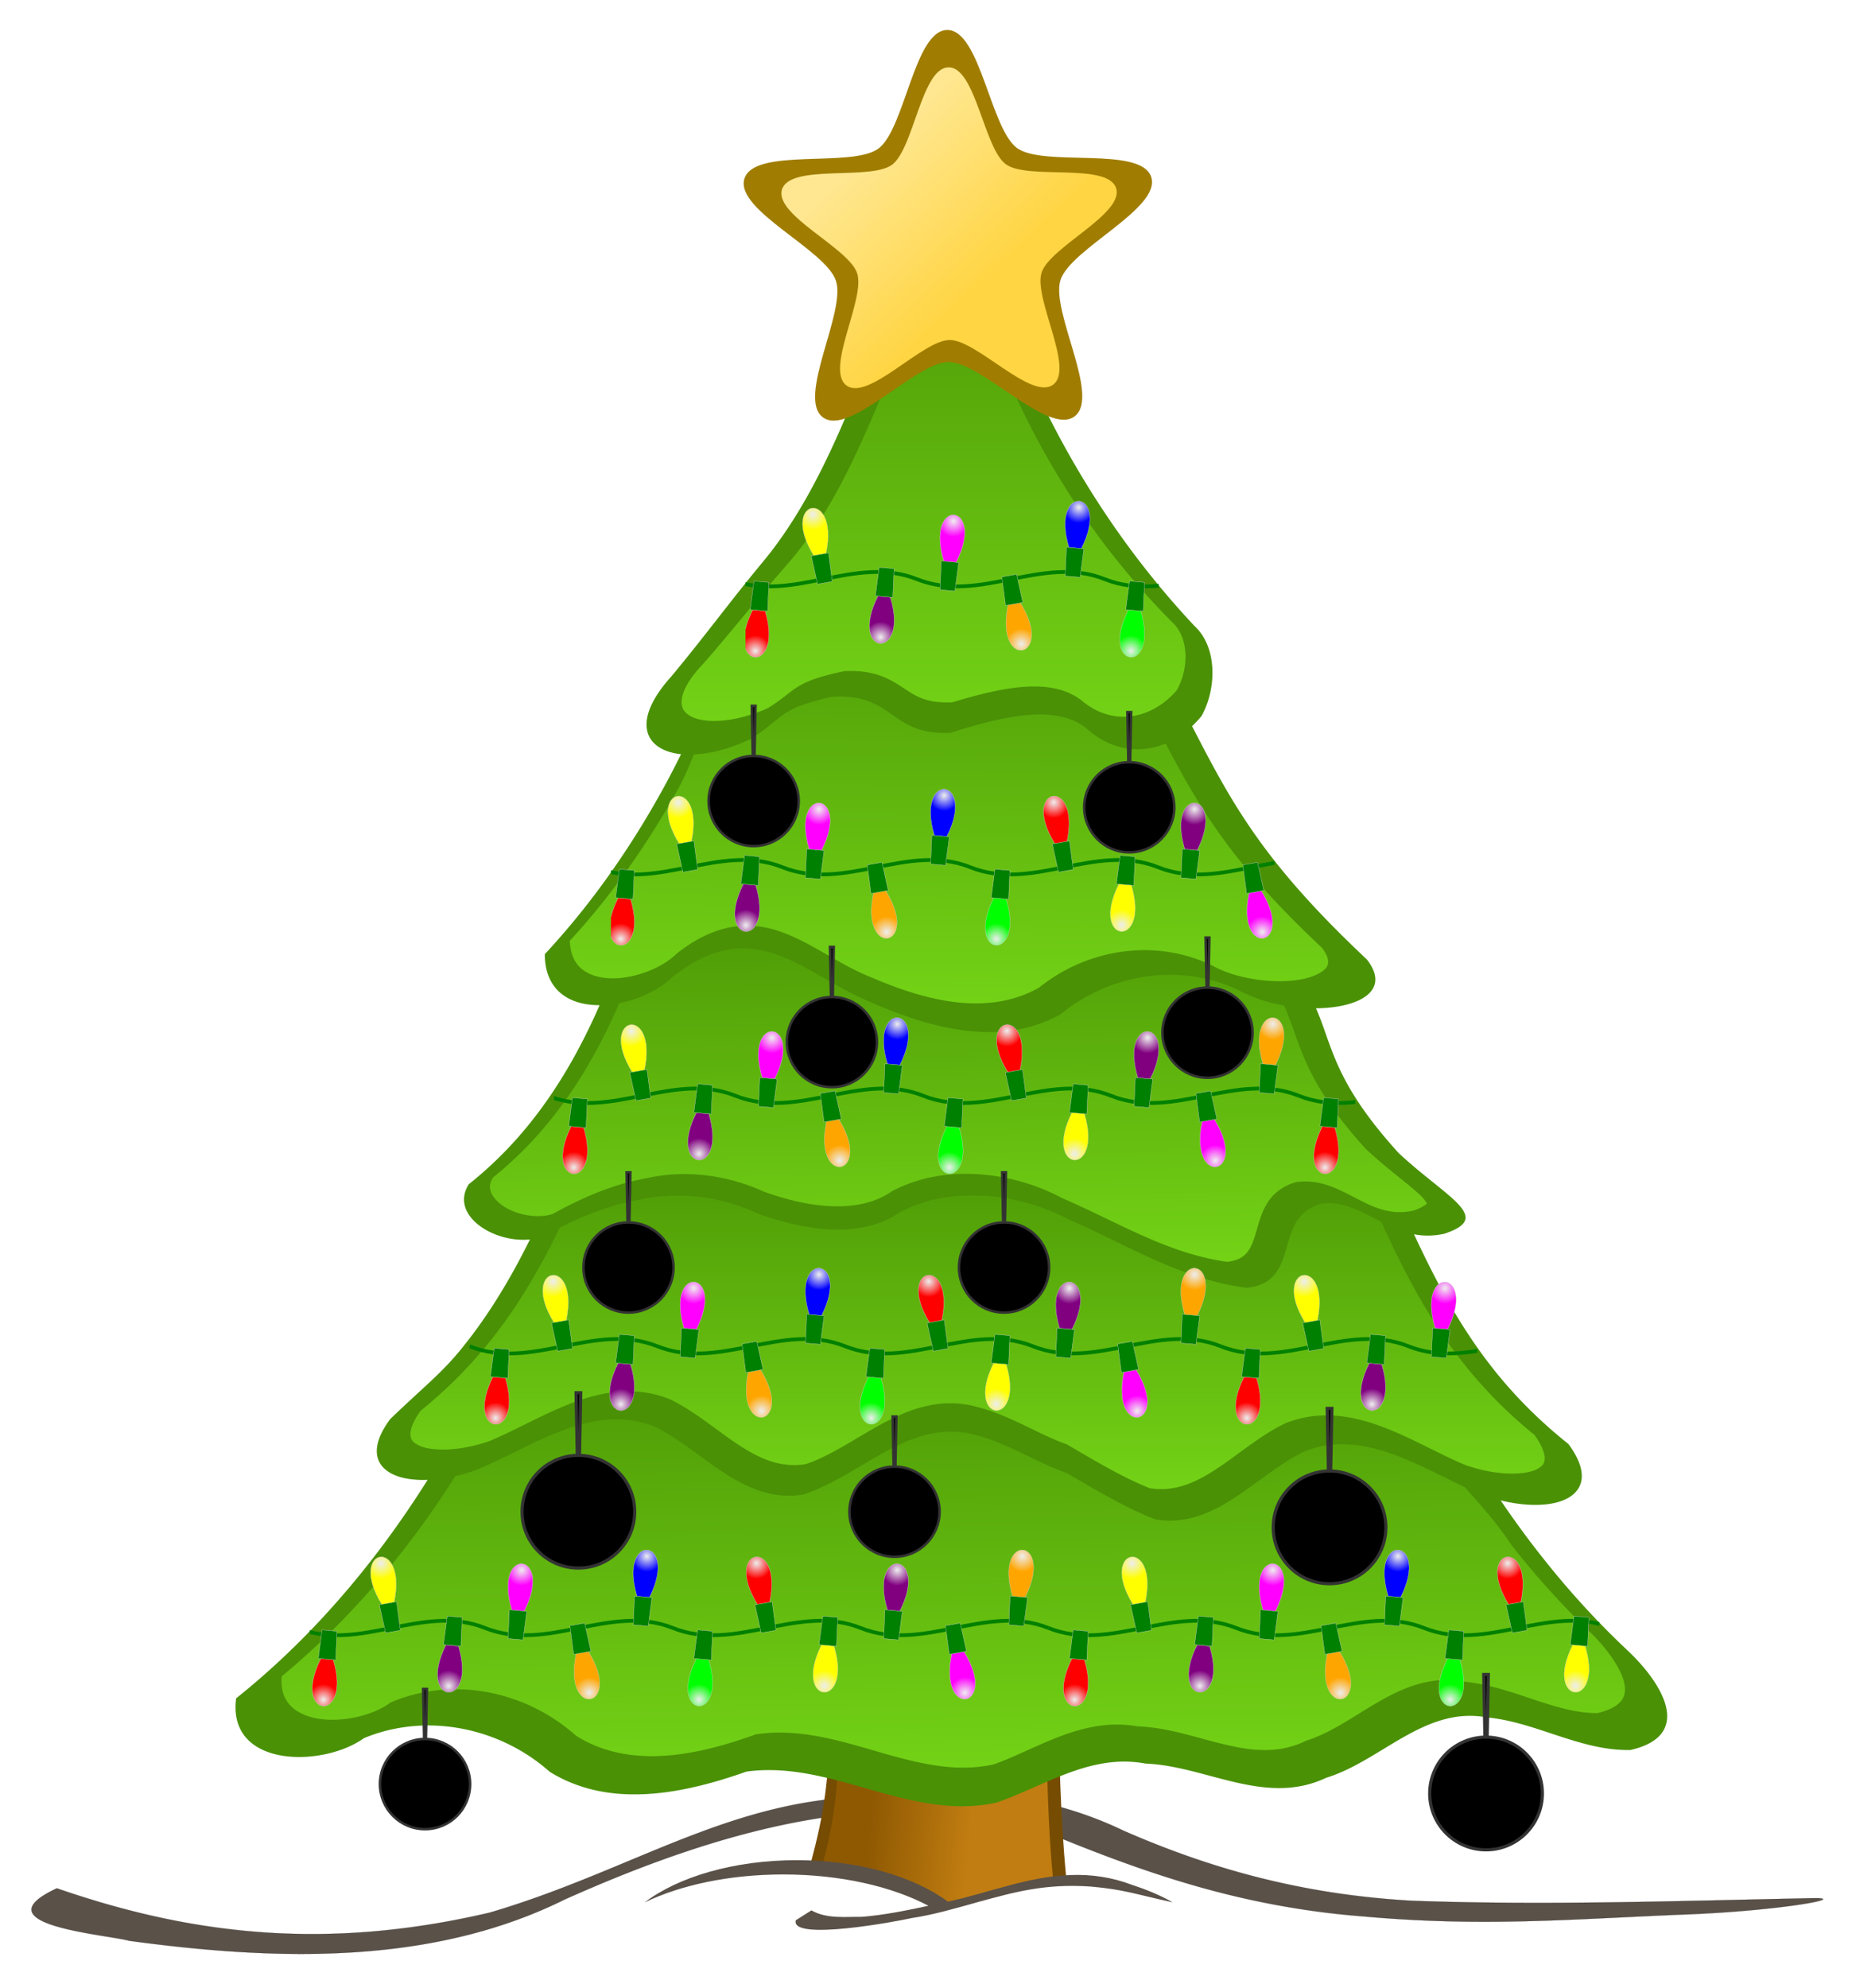 <svg xmlns="http://www.w3.org/2000/svg" xmlns:xlink="http://www.w3.org/1999/xlink" viewBox="0 0 593 635"><defs><linearGradient id="linearGradient10022"><stop id="stop10024" stop-color="#4e9a06" offset="0"/><stop id="stop10026" stop-color="#73d216" offset="1"/></linearGradient><linearGradient id="linearGradient6688" y2="-103.64" gradientUnits="userSpaceOnUse" x2="84.474" gradientTransform="rotate(30 -76.962 397.822) scale(.605)" y1="-70.642" x1="170.6"><stop id="stop6301" stop-color="#ffd543" offset="0"/><stop id="stop6303" stop-color="#ffe791" offset="1"/></linearGradient><linearGradient id="linearGradient6694" y2="236.63" xlink:href="#linearGradient10022" gradientUnits="userSpaceOnUse" x2="281.59" gradientTransform="matrix(.989 0 0 .935 .123 26.063)" y1="77.39" x1="281.59"/><linearGradient id="linearGradient6711" y2="337.65" xlink:href="#linearGradient10022" gradientUnits="userSpaceOnUse" x2="283.4" y1="205.98" x1="285.07"/><linearGradient id="linearGradient6727" y2="420.19" xlink:href="#linearGradient10022" gradientUnits="userSpaceOnUse" x2="286.44" y1="309.82" x1="284.39"/><linearGradient id="linearGradient6742" y2="493.7" xlink:href="#linearGradient10022" gradientUnits="userSpaceOnUse" x2="292.53" gradientTransform="matrix(1 0 0 .991 0 3.456)" y1="389.45" x1="292.54"/><linearGradient id="linearGradient6765" y2="581.74" xlink:href="#linearGradient10022" gradientUnits="userSpaceOnUse" x2="284.77" y1="453.04" x1="283.03"/><linearGradient id="linearGradient6783" y2="603.63" gradientUnits="userSpaceOnUse" x2="290.29" y1="600.69" x1="258.1"><stop id="stop10066" stop-color="#8f5902" offset="0"/><stop id="stop10068" stop-color="#c17d11" offset="1"/></linearGradient></defs><g id="tree" transform="translate(19.797 -17.143)"><path stroke-linejoin="round" d="M-1.634 620.28c11.293 3.917 22.509 7.12 33.804 9.52 11.462 2.435 23.004 4.041 34.789 4.724 11.424.662 23.075.457 35.101-.703 11.183-1.078 22.689-2.982 34.637-5.78 13.256-3.897 25.307-8.62 36.847-13.372 12.45-5.127 24.307-10.286 36.441-14.476 12.146-4.195 24.571-7.418 38.148-8.664 10.178-1.53 20.528-2.404 30.85-2.39 10.355.015 20.681.925 30.776 2.968 10.07 2.038 19.909 5.202 29.319 9.73 9.767 4.282 19.642 8.035 29.782 11.197a253.379 253.379 0 0030.9 7.564c10.124 1.812 20.615 3.05 31.602 3.664 10.846.387 21.575.584 32.244.646 10.791.064 21.522-.009 32.251-.158 10.73-.15 21.458-.375 32.245-.617 10.672-.24 21.402-.495 32.245-.708 7.053.076-2.5 2.162-19.363 3.748a414.14 414.14 0 01-24.449 1.55c-11.863.501-22.837 1.103-33.591 1.557-11.193.472-22.147.784-33.616.658a424.196 424.196 0 01-33.575-1.682 264.475 264.475 0 01-35.247-5.138c-11.9-2.56-23.208-5.836-34.303-9.617-11.181-3.811-22.144-8.136-33.277-12.76-12.754-3.939-25.727-5.835-38.749-6.134-13.051-.3-26.152 1.005-39.131 3.467-12.828 2.433-25.537 5.997-37.963 10.257-12.527 4.295-24.766 9.3-36.548 14.57-10.726 5.308-21.889 9.174-33.322 11.89-11.471 2.726-23.213 4.293-35.059 4.997-11.766.7-23.633.548-35.436-.168-11.877-.72-23.689-2.01-35.267-3.577-3.487-.961-14.1-2.121-21.982-4.254-9.123-2.467-14.586-6.238-1.101-12.51" stroke="#000" stroke-linecap="square" stroke-width=".033" fill="#5a5148"/><path d="M296.53 545.59c-17.378-.11-40.543 8.003-51.25 17.719.188 21.763-2.056 34-5.938 48.562 17.982.734 33.744 5.753 43.72 13.156 12.605-2.726 24.79-7.702 37.78-8.438-1.906-19.639-2.13-38.238-2.625-57.125-.632-9.872-9.797-13.8-21.688-13.875z" fill="#764c02"/><path d="M294.65 553.6c-15.774-.1-36.803 7.264-46.522 16.084.17 19.755-1.867 30.863-5.39 44.082 16.323.666 30.631 5.222 39.685 11.942 11.443-2.474 22.504-6.991 34.296-7.66-1.73-17.826-1.934-34.71-2.383-51.854-.574-8.961-8.893-12.527-19.687-12.595z" fill="url(#linearGradient6783)"/><path d="M281.99 97.229a16.178 16.178 0 00-2.25.125c-7.682 1.3-13.525 14.134-20.469 31.25-4.354 10.732-9.15 23.152-15.094 35.438-5.55 11.473-12.122 22.831-20.281 32.625-5.36 6.444-9.965 12.364-14.594 18.281-4.629 5.917-9.265 11.838-14.625 18.281-10.897 12.064-9.526 20.469-1.937 23.594 1.472.607 3.164 1.023 5.062 1.219-1.756 3.52-3.551 7.021-5.437 10.469-5.274 9.638-11.082 18.985-17.406 27.906-6.352 8.96-13.234 17.48-20.688 25.5.023 11.468 7.649 16.036 16.625 16.28.29.009.581.002.875 0-.487 1.108-.965 2.211-1.47 3.313-4.66 10.18-10.157 20.095-16.937 29.375-6.467 8.852-14.106 17.146-23.375 24.5-6.203 9.781 7.726 18.83 19.53 17.656-1.48 2.956-2.977 5.894-4.562 8.781-5.01 9.132-10.638 17.941-17.53 26.375-6.297 7.704-11.6 11.7-22.532 22.188-7.578 10.166-4.419 16.616 3.844 18.72 2.332.593 5.077.831 8.094.718-4.744 7.536-9.786 14.887-15.156 22-6.683 8.853-13.862 17.344-21.531 25.344-7.67 8-15.827 15.508-24.5 22.438-1.489 11.444 5.827 16.976 15.094 18.375 8.806 1.33 19.376-1.076 25.75-5.656 9.952-4.134 20.775-5.004 31.125-3.062 10.346 1.94 20.218 6.69 28.188 13.78 9.64 6 20.384 7.756 31.219 7.126 10.804-.63 21.699-3.632 31.656-7.157 9.136-1.266 18.005.098 26.812 2.25 8.743 2.137 17.417 5.058 26.188 6.938 8.794 1.885 17.7 2.725 26.875.719 7.758-2.666 15.305-6.63 23.125-9.5 7.767-2.85 15.803-4.62 24.53-2.97 9.71.377 19.255 3.812 28.813 6 9.597 2.198 19.21 3.14 28.906-1.468 8.752-2.687 16.57-8.374 24.688-12.969 8.194-4.638 16.693-8.164 26.656-6.313 7.836.724 15.316 3.416 22.812 5.875 7.554 2.479 15.126 4.722 23.062 4.532 10.785-2.464 13.083-8.278 11.062-14.875-1.76-5.747-6.791-12.09-12.406-17.312-9.313-8.777-17.955-18.252-25.938-28.25a305.54 305.54 0 01-14.188-19.281c6.857 1.675 13.106 1.869 17.75.687 8.263-2.103 11.453-8.552 3.875-18.719-8.896-7.095-16.267-14.484-22.562-22.188-6.893-8.434-12.521-17.243-17.531-26.375-3.284-5.985-6.286-12.133-9.219-18.406 2.96.567 6.166.608 9.719-.187 15.73-5.23 1.072-11.184-14.594-25.72-13.413-14.744-18.29-24.645-21.531-33.155-1.751-4.596-3.013-8.807-4.906-13.125a49.527 49.527 0 002.718-.094c12.215-.775 20.887-6.108 13.531-15.5-9.263-8.712-16.697-16.402-22.938-23.594-8.061-9.29-14.13-17.749-19.5-26.5-4.692-7.648-8.873-15.589-13.406-24.438a33.324 33.324 0 003.032-3.25c4.787-8.58 5.167-21.954-2.313-28.781a277.576 277.576 0 01-24.469-30.062c-7.463-10.593-14.177-21.659-20.156-33.094-5.992-11.46-11.217-23.305-15.75-35.406-4.341-9.017-8.54-20.976-19.438-21.25z" fill="#4a9106"/><path d="M234.77 611.3c-20.091 0-37.849 5.323-48.625 13.5 11.482-5.542 27.093-8.938 44.312-8.938 18.274 0 34.745 3.844 46.375 10-7.275 1.559-13.925 2.927-21.219 3.532-5.391-.054-11.274.717-16.156-2.063l-5 3.156c-1.864 6.812 32.807.288 36.781-.656 7.323-1.087 14.417-3.2 21.531-5.187 11.355-3.08 21.274-5.96 36.094-4.907 10.691.98 13.748 2.352 26.031 5.032-4.16-2.378-8.642-4.158-13.188-5.657-6.217-2.354-12.865-3.344-19.5-3.062-13.507.445-26.107 5.679-39.156 8.5-10.814-8.026-28.405-13.25-48.281-13.25z" fill="#5a5148"/><path d="M176.28 470.5c-5.554.126-11.029 1.54-16.406 3.563-9.45 3.555-18.607 8.973-27.5 12.594-2.266.8-4.52 1.472-6.688 1.968a307.148 307.148 0 01-12.625 18.406A275.621 275.621 0 0193 531.093c-7.136 7.624-14.715 14.818-22.78 21.47-.33 4.18.67 6.984 2.5 9.062 1.98 2.249 5.106 3.758 8.906 4.437 7.599 1.358 17.575-.912 22.938-4.843a2.88 2.88 0 01.562-.344c9.948-4.216 20.741-5.123 31.031-3.188 10.28 1.934 20.06 6.705 28.031 13.812.012.008.02.024.031.031 8.672 5.493 18.483 7.075 28.47 6.407 9.706-.65 19.575-3.426 28.78-6.75.183-.06.372-.103.563-.125 13.789-1.95 26.659 2.133 39.094 5.718 12.392 3.573 24.31 6.626 36.53 3.938 7.2-2.55 14.53-6.538 22.376-9.375 7.37-2.665 15.197-4.314 23.812-2.75v-.031c9.867.39 19.153 3.811 28.03 5.875 8.88 2.063 17.107 2.85 25.5-1.219.122-.06.247-.113.376-.156 7.72-2.418 15.074-7.826 23.03-12.406 7.891-4.542 16.677-8.262 26.939-6.406.087.015.163.014.25.03 7.537.75 14.53 3.12 21.28 5.376 7.304 2.44 14.32 4.745 21.407 4.656 4.2-1.022 6.52-2.523 7.625-4.031 1.129-1.542 1.365-3.266.844-5.656-1.043-4.782-5.78-11.342-11.281-16.562l-.032-.032c-8.77-8.432-16.912-17.496-24.438-27.062-5.21-7.783-10.48-13.546-15.188-18.844-7.122-3.334-14.406-7.283-21.875-10.094-9.558-3.597-19.385-5.289-29.5-1.218-7.696 3.768-14.756 9.929-22.25 14.78-7.571 4.903-15.587 8.47-25.156 6.876-10.004-3.885-19.115-9.484-28.344-14.812-9.825-3.449-19.192-9.694-29.188-12.156-10.52-2.91-19.736.46-28.625 5.25-8.795 4.739-17.272 10.868-26.438 13.75-9.569 1.593-17.616-1.973-25.188-6.875-7.494-4.853-14.522-11.013-22.219-14.781-4.425-1.781-8.805-2.443-13.125-2.344z" fill="url(#linearGradient6765)"/><path d="M291.44 398.97c-8.324-.069-16.564 1.582-23.75 5.406-6.472 4.485-14.383 5.84-22.406 5.438-7.885-.396-15.88-2.483-22.812-5-11.352-5.298-24.993-7.376-37.812-4.5-9.242 1.623-17.742 4.98-25.625 8.969-2.027 4.142-4.103 8.248-6.344 12.28-4.785 8.61-10.186 16.969-16.75 25-6 7.342-12.984 14.414-21.344 21.189-2.645 3.648-3.379 6.332-3.25 7.78.132 1.483.728 2.325 2.656 3.282 3.83 1.9 12.825 2.039 22.562-1.375.02-.008.043-.023.063-.031 8.19-3.362 17.093-8.656 26.656-12.25 9.587-3.603 20.198-5.435 31-1.063.085.039.168.08.25.125 8.092 3.986 14.983 10.105 21.906 14.594 6.847 4.44 13.348 7.218 21.125 6 7.912-2.578 15.88-8.259 24.594-12.969 8.792-4.752 18.822-8.45 30.125-5.344.032.01.061.023.094.032 10.493 2.623 19.544 8.717 28.312 11.812.228.083.447.187.656.312 8.775 5.097 17.239 10.26 26.25 13.844 7.748 1.192 14.21-1.573 21.03-6 6.916-4.488 13.814-10.608 21.907-14.594.082-.045.165-.086.25-.125 10.802-4.372 21.413-2.54 31 1.063 9.563 3.594 18.467 8.888 26.656 12.25.02.008.042.023.062.03 9.74 3.415 18.733 3.27 22.562 1.376 1.928-.954 2.525-1.773 2.657-3.25.128-1.445-.605-4.133-3.25-7.781-8.37-6.784-15.34-13.862-21.344-21.22-6.567-8.045-11.964-16.405-16.75-25.03-3.943-7.106-7.463-14.413-10.875-21.844-6.162-3.128-11.937-6.627-19.062-5.782-16.033 4.293-5.952 24.794-23.812 26.906-10.478-1.353-19.96-4.74-29.094-8.78-9.335-4.13-18.31-8.949-27.625-12.939-7.884-4.251-17.35-7.058-26.906-7.687a61.889 61.889 0 00-3.563-.125z" fill="url(#linearGradient6742)"/><path d="M218.19 320.06c-6.96-.16-14.479 2.289-23.188 9.219-4.06 3.941-10.431 7.008-16.938 8.281a220.733 220.733 0 01-2.281 5.063c-4.439 9.526-9.662 18.819-16.094 27.562-6.11 8.306-13.315 16.112-22 23.094-1.09 1.829-1.157 3.216-.594 4.687.588 1.535 2.042 3.2 4.156 4.563 4.195 2.702 10.757 3.928 15.531 2.375 8.967-4.96 18.927-9.461 30.062-11.438l.125-.032c12.808-2.84 26.252-.767 37.531 4.438v-.031c6.298 2.286 13.481 4.125 20.438 4.53 7.357.43 14.46-.743 20.062-4.624.091-.058.185-.11.282-.156 8.326-4.432 17.862-5.986 27.28-5.407 9.55.587 18.98 3.366 26.907 7.594.08.043.169.082.25.125 8.784 3.779 17.15 8.18 25.688 11.97 8.599 3.815 17.372 7.01 26.969 8.312 3.436-.468 5.13-1.56 6.375-3.125 1.287-1.62 2.103-4.004 2.906-6.782.803-2.777 1.615-5.91 3.437-8.843 1.822-2.935 4.835-5.529 9.281-6.72.134-.03.27-.05.407-.062 7.712-.915 13.784 2.722 19.406 5.594 5.595 2.859 10.688 5.092 17.656 3.563 3.104-1.075 4.185-2.163 4.25-2.188-.012-.02-.013-.038-.063-.156-.142-.334-.568-1.007-1.312-1.813-2.979-3.222-10.378-8.336-18.031-15.438a2.878 2.878 0 01-.157-.156c-5.852-6.433-10.067-11.979-13.219-16.906-4.922-7.696-7.256-13.862-9.218-19.375-1.183-3.321-2.213-6.369-3.625-9.469-4.805-.847-9.548-2.312-13.594-4.437-9.38-4.723-19.778-6.24-29.875-4.906-10.063 1.329-19.817 5.498-27.875 12.094-9.631 5.422-20.113 6.527-30.531 5.25-10.368-1.272-20.668-4.896-30.062-9-11.191-4.557-20.78-12.236-31.125-15.594-2.983-.968-6.055-1.584-9.22-1.657zm217.91 81.562c.02.038.02-.003.031-.031.002-.004-.028.03-.031.031z" fill="url(#linearGradient6727)"/><path d="M247.91 239.62c-.582.007-1.19.028-1.813.063-17.37 3.924-15.054 6.412-25.844 13.406-6.67 3.186-12.997 4.793-18.343 5.03-1.49 3.615-2.973 7.224-4.844 10.626a266.038 266.038 0 01-15.938 25.5c-5.803 8.198-12.087 16.034-18.875 23.406.176 4.218 1.52 6.94 3.594 8.78 2.213 1.965 5.426 3.02 9.125 3.188 7.396.338 16.502-3.105 21.156-7.625.05-.054.101-.106.156-.156 12.75-10.147 23.799-10.509 33.53-7.031 9.733 3.478 18.356 10.273 27.97 14.188h.062c8.538 3.73 17.757 6.967 26.938 8.156 9.435 1.222 18.828.282 27.375-4.531 7.846-6.329 17.274-10.31 27.031-11.562 9.766-1.254 19.862.226 28.97 4.812l.03.032c8.157 4.283 20.096 5.57 28.031 4 3.968-.785 6.797-2.336 7.782-3.782.492-.723.643-1.367.5-2.343-.14-.955-.684-2.288-1.907-3.875-8.495-8-15.39-15.106-21.188-21.781-7.425-8.55-13.044-16.376-18.03-24.406-3.792-6.106-7.233-12.343-10.75-19.094a23.978 23.978 0 01-5.47 1.562c-6.397 1.01-13.07-.713-18.905-5.594-5.303-4.88-12.861-5.927-21.812-4.843-6.795.822-14.394 2.865-22.406 5.437-9.932.532-14.381-2.696-18.938-5.875-4.187-2.92-8.455-5.798-17.188-5.687z" fill="url(#linearGradient6711)"/><path d="M281.18 112.61c-2.798.448-5.897 3.494-9.094 8.969s-6.449 13.076-10.094 21.656c-3.766 8.865-7.966 18.772-13.13 28.53-4.833 9.13-10.509 18.132-17.464 26.032-4.885 5.558-9.114 10.67-13.358 15.798-4.22 5.099-8.454 10.213-13.36 15.796l-.062.062c-4.328 4.534-6.226 8.333-6.563 10.938-.337 2.606.488 4.106 2.563 5.375 4.137 2.533 13.99 2.472 24.906-2.437 4.651-2.873 6.474-4.83 9.375-6.688 2.935-1.88 6.71-3.343 14.75-5.062a2.09 2.09 0 01.312-.063c9.64-.51 14.623 2.556 18.75 5.282 4.104 2.71 7.39 5.055 15.812 4.656 8.402-2.54 16.36-4.549 23.47-4.97 7.174-.423 13.632.808 18.437 4.938.007.006.024-.006.031 0 .023.02.04.044.063.063 9.64 7.556 21.546 5.448 29.625-3.813 1.908-3.305 3.005-7.62 2.812-11.688-.195-4.124-1.638-7.876-4.53-10.375a2.108 2.108 0 01-.094-.125 245.578 245.578 0 01-22.36-25.96 253.93 253.93 0 01-18.591-28.78 265.757 265.757 0 01-14.642-30.979l-.063-.156c-2.138-4.218-4.168-8.873-6.844-12.188-2.682-3.322-5.67-5.31-10.656-4.812" fill="url(#linearGradient6694)"/><g transform="rotate(-4 280.5 137.954)"><path id="path6269" d="M322.54 153.14c-8.9 5.609-28.42-19.477-38.917-20.171-10.497-.693-33.147 21.607-41.232 14.876s9.742-33.048 7.157-43.245c-2.584-10.198-30.792-24.848-26.889-34.617 3.904-9.77 34.44-.947 43.34-6.556s14.117-36.964 24.614-36.27c10.497.693 11.544 32.462 19.628 39.192 8.085 6.732 39.517 2.004 42.101 12.202 2.585 10.197-27.306 21.01-31.209 30.778-3.903 9.77 10.306 38.203 1.407 43.812z" fill="#a07d00"/><path id="path6269-4" d="M316.42 142.55c-7.309 4.606-23.339-15.995-31.96-16.565-8.62-.57-27.222 17.744-33.861 12.216-6.64-5.528 8-27.14 5.878-35.514-2.122-8.375-25.288-20.406-22.082-28.429 3.206-8.023 28.284-.778 35.593-5.384s11.593-30.356 20.214-29.786c8.62.57 9.48 26.659 16.12 32.187 6.64 5.527 32.453 1.645 34.575 10.02 2.122 8.374-22.425 17.254-25.63 25.277-3.206 8.022 8.464 31.373 1.155 35.979z" fill="url(#linearGradient6688)"/></g><g id="lights" transform="translate(-9.797 27.143)"><defs><radialGradient id="gMagenta" cy="35%" r="25%"><stop stop-color="#eee" offset="0"/><stop stop-color="#f0f" offset="1"/></radialGradient><radialGradient id="gYellow" cy="35%" r="25%"><stop stop-color="#eee" offset="0"/><stop stop-color="#ff0" offset="1"/></radialGradient><radialGradient id="gBlue" cy="35%" r="25%"><stop stop-color="#eee" offset="0"/><stop stop-color="#00f" offset="1"/></radialGradient><radialGradient id="gGreen" cy="35%" r="25%"><stop stop-color="#eee" offset="0"/><stop stop-color="#0f0" offset="1"/></radialGradient><radialGradient id="gOrange" cy="35%" r="25%"><stop stop-color="#eee" offset="0"/><stop stop-color="orange" offset="1"/></radialGradient><radialGradient id="gRed" cy="35%" r="25%"><stop stop-color="#eee" offset="0"/><stop stop-color="red" offset="1"/></radialGradient><radialGradient id="gPurple" cy="35%" r="25%"><stop stop-color="#eee" offset="0"/><stop stop-color="purple" offset="1"/></radialGradient><radialGradient id="goRed" cy="30%" cx="35%" r="25%"><stop stop-color="#fcc" offset=".2"/><stop stop-color="#d00" offset="1"/></radialGradient><radialGradient id="goBlue" cy="30%" cx="35%" r="25%"><stop stop-color="#ccf" offset=".2"/><stop stop-color="#00d" offset="1"/></radialGradient><radialGradient id="goYellow" cy="30%" cx="35%" r="25%"><stop stop-color="#ffc" offset=".2"/><stop stop-color="#f0f000" offset="1"/></radialGradient><radialGradient id="goPurple" cy="30%" cx="35%" r="25%"><stop stop-color="#fcf" offset=".2"/><stop stop-color="#a000a0" offset="1"/></radialGradient><clipPath id="s4"><path d="M0 0h805v150H0z"/></clipPath><clipPath id="s3"><path d="M5 0h640v150H5z"/></clipPath><clipPath id="s5"><path d="M10 0h1030v150H10z"/></clipPath><clipPath id="s1"><path d="M13 0h330v150H13z"/></clipPath><clipPath id="s2"><path d="M13 0h530v150H13z"/></clipPath><symbol id="light" viewBox="0 0 50 64"><path d="M20 40C0-10 50-10 30 40"/><path d="M18 40h14l-1 23H19z" fill="green"/></symbol><symbol id="ornament" viewBox="0 0 40 60"><path d="M20 40l-.75-38h1.5z"/><circle cy="40" cx="20" r="18"/></symbol><style>.blue,.green,.red{fill:url(#gRed);stroke:#ccc;stroke-width:.25px}.blue,.green{fill:url(#gBlue)}.green{fill:url(#gGreen)}.magenta,.orange,.purple,.yellow{fill:url(#gOrange);stroke:#ccc;stroke-width:.25px}.magenta,.purple,.yellow{fill:url(#gMagenta)}.purple,.yellow{fill:url(#gPurple)}.yellow{fill:url(#gYellow)}.cord{fill:none;stroke:green;stroke-width:3px}.show{display:default}.goRed{fill:url(#goRed)}.goBlue{fill:url(#goBlue)}.goYellow{fill:url(#goYellow)}.goPurple{fill:url(#goPurple)}</style></defs><g clip-path="url(#s1)" transform="matrix(.4 0 0 .4 223 145)"><g class="cord"><path d="M0 75c50 20 100-20 150 0M150 75c50 20 100-20 150 0M300 75c50 20 100-20 150 0M450 75c50 20 100-20 150 0"/></g><g transform="rotate(-175 25.655 70)" class="red"><animate values="red;green;blue;orange;magenta;purple;yellow;" begin="0s" attributeName="class" dur="4s" repeatCount="indefinite"/><use width="50" xlink:href="#light" height="64"/></g><g transform="rotate(-10 135.725 -223.251)" class="yellow"><animate values="yellow;red;green;blue;orange;magenta;purple;" begin="0s" attributeName="class" dur="4s" repeatCount="indefinite"/><use xlink:href="#light" height="64" width="50"/></g><g transform="rotate(-175 75.415 62.317)" class="purple"><animate values="purple;yellow;red;green;blue;orange;magenta;" begin="0s" attributeName="class" dur="4s" repeatCount="indefinite"/><use xlink:href="#light" height="64" width="50"/></g><g transform="rotate(5 -140.49 1783.282)" class="magenta"><animate values="magenta;purple;yellow;red;green;blue;orange;" begin="0s" attributeName="class" dur="4s" repeatCount="indefinite"/><use width="50" xlink:href="#light" height="64"/></g><g transform="rotate(170 123.906 76.249)" class="orange"><animate values="orange;magenta;purple;yellow;red;green;blue;" begin="0s" attributeName="class" dur="4s" repeatCount="indefinite"/><use xlink:href="#light" height="64" width="50"/></g><g transform="rotate(5 35.481 2922.97)" class="blue"><animate values="blue;orange;magenta;purple;yellow;red;green;" begin="0s" attributeName="class" dur="4s" repeatCount="indefinite"/><use xlink:href="#light" height="64" width="50"/></g><g transform="rotate(-175 175.655 63.45)" class="green"><animate values="green;blue;orange;magenta;purple;yellow;red;" begin="0s" attributeName="class" dur="4s" repeatCount="indefinite"/><use width="50" xlink:href="#light" height="64"/></g></g><g clip-path="url(#s2)" transform="matrix(.4 0 0 .4 180 237)"><g class="cord"><path d="M0 75c50 20 100-20 150 0M150 75c50 20 100-20 150 0M300 75c50 20 100-20 150 0M450 75c50 20 100-20 150 0"/></g><g transform="rotate(-175 25.655 70)" class="red"><animate values="red;green;blue;orange;magenta;purple;yellow;" begin="0s" attributeName="class" dur="4s" repeatCount="indefinite"/><use width="50" xlink:href="#light" height="64"/></g><g transform="rotate(-10 135.725 -223.251)" class="yellow"><animate values="yellow;red;green;blue;orange;magenta;purple;" begin="0s" attributeName="class" dur="4s" repeatCount="indefinite"/><use xlink:href="#light" height="64" width="50"/></g><g transform="rotate(-175 75.415 62.317)" class="purple"><animate values="purple;yellow;red;green;blue;orange;magenta;" begin="0s" attributeName="class" dur="4s" repeatCount="indefinite"/><use xlink:href="#light" height="64" width="50"/></g><g transform="rotate(5 -140.49 1783.282)" class="magenta"><animate values="magenta;purple;yellow;red;green;blue;orange;" begin="0s" attributeName="class" dur="4s" repeatCount="indefinite"/><use width="50" xlink:href="#light" height="64"/></g><g transform="rotate(170 123.906 76.249)" class="orange"><animate values="orange;magenta;purple;yellow;red;green;blue;" begin="0s" attributeName="class" dur="4s" repeatCount="indefinite"/><use xlink:href="#light" height="64" width="50"/></g><g transform="rotate(5 35.481 2922.97)" class="blue"><animate values="blue;orange;magenta;purple;yellow;red;green;" begin="0s" attributeName="class" dur="4s" repeatCount="indefinite"/><use xlink:href="#light" height="64" width="50"/></g><g transform="rotate(-175 175.655 63.45)" class="green"><animate values="green;blue;orange;magenta;purple;yellow;red;" begin="0s" attributeName="class" dur="4s" repeatCount="indefinite"/><use width="50" xlink:href="#light" height="64"/></g><g transform="rotate(-10 285.725 -1937.76)" class="red"><animate values="red;green;blue;orange;magenta;purple;yellow;" begin="0s" attributeName="class" dur="4s" repeatCount="indefinite"/><use xlink:href="#light" height="64" width="50"/></g><g transform="rotate(-175 225.415 55.768)" class="yellow"><animate values="yellow;red;green;blue;orange;magenta;purple;" begin="0s" attributeName="class" dur="4s" repeatCount="indefinite"/><use xlink:href="#light" height="64" width="50"/></g><g transform="rotate(5 9.51 5218.847)" class="purple"><animate values="purple;yellow;red;green;blue;orange;magenta;" begin="0s" attributeName="class" dur="4s" repeatCount="indefinite"/><use width="50" xlink:href="#light" height="64"/></g><g transform="rotate(170 273.906 89.372)" class="magenta"><animate values="magenta;purple;yellow;red;green;blue;orange;" begin="0s" attributeName="class" dur="4s" repeatCount="indefinite"/><use xlink:href="#light" height="64" width="50"/></g></g><g clip-path="url(#s3)" transform="matrix(.4 0 0 .4 165 310)"><g class="cord"><path d="M0 75c50 20 100-20 150 0M150 75c50 20 100-20 150 0M300 75c50 20 100-20 150 0M450 75c50 20 100-20 150 0"/></g><g transform="rotate(-175 25.655 70)" class="red"><animate values="red;green;blue;orange;magenta;purple;yellow;" begin="0s" attributeName="class" dur="4s" repeatCount="indefinite"/><use width="50" xlink:href="#light" height="64"/></g><g transform="rotate(-10 135.725 -223.251)" class="yellow"><animate values="yellow;red;green;blue;orange;magenta;purple;" begin="0s" attributeName="class" dur="4s" repeatCount="indefinite"/><use xlink:href="#light" height="64" width="50"/></g><g transform="rotate(-175 75.415 62.317)" class="purple"><animate values="purple;yellow;red;green;blue;orange;magenta;" begin="0s" attributeName="class" dur="4s" repeatCount="indefinite"/><use xlink:href="#light" height="64" width="50"/></g><g transform="rotate(5 -140.49 1783.282)" class="magenta"><animate values="magenta;purple;yellow;red;green;blue;orange;" begin="0s" attributeName="class" dur="4s" repeatCount="indefinite"/><use width="50" xlink:href="#light" height="64"/></g><g transform="rotate(170 123.906 76.249)" class="orange"><animate values="orange;magenta;purple;yellow;red;green;blue;" begin="0s" attributeName="class" dur="4s" repeatCount="indefinite"/><use xlink:href="#light" height="64" width="50"/></g><g transform="rotate(5 35.481 2922.97)" class="blue"><animate values="blue;orange;magenta;purple;yellow;red;green;" begin="0s" attributeName="class" dur="4s" repeatCount="indefinite"/><use xlink:href="#light" height="64" width="50"/></g><g transform="rotate(-175 175.655 63.45)" class="green"><animate values="green;blue;orange;magenta;purple;yellow;red;" begin="0s" attributeName="class" dur="4s" repeatCount="indefinite"/><use width="50" xlink:href="#light" height="64"/></g><g transform="rotate(-10 285.725 -1937.76)" class="red"><animate values="red;green;blue;orange;magenta;purple;yellow;" begin="0s" attributeName="class" dur="4s" repeatCount="indefinite"/><use xlink:href="#light" height="64" width="50"/></g><g transform="rotate(-175 225.415 55.768)" class="yellow"><animate values="yellow;red;green;blue;orange;magenta;purple;" begin="0s" attributeName="class" dur="4s" repeatCount="indefinite"/><use xlink:href="#light" height="64" width="50"/></g><g transform="rotate(5 9.51 5218.847)" class="purple"><animate values="purple;yellow;red;green;blue;orange;magenta;" begin="0s" attributeName="class" dur="4s" repeatCount="indefinite"/><use width="50" xlink:href="#light" height="64"/></g><g transform="rotate(170 273.906 89.372)" class="magenta"><animate values="magenta;purple;yellow;red;green;blue;orange;" begin="0s" attributeName="class" dur="4s" repeatCount="indefinite"/><use xlink:href="#light" height="64" width="50"/></g><g transform="rotate(5 185.481 6358.536)" class="orange"><animate values="orange;magenta;purple;yellow;red;green;blue;" begin="0s" attributeName="class" dur="4s" repeatCount="indefinite"/><use xlink:href="#light" height="64" width="50"/></g><g class="show"><g class="cord"><path d="M0 75c50 20 100-20 150 0M150 75c50 20 100-20 150 0M300 75c50 20 100-20 150 0M450 75c50 20 100-20 150 0" transform="translate(600)"/></g><g transform="rotate(-175 325.655 56.902)" class="red"><animate values="red;green;blue;orange;magenta;purple;yellow;" begin="0s" attributeName="class" dur="4s" repeatCount="indefinite"/><use width="50" xlink:href="#light" height="64"/></g></g></g><g clip-path="url(#s4)" transform="matrix(.4 0 0 .4 140 390)"><g class="cord"><path d="M0 75c50 20 100-20 150 0M150 75c50 20 100-20 150 0M300 75c50 20 100-20 150 0M450 75c50 20 100-20 150 0"/></g><g transform="rotate(-175 25.655 70)" class="red"><animate values="red;green;blue;orange;magenta;purple;yellow;" begin="0s" attributeName="class" dur="4s" repeatCount="indefinite"/><use width="50" xlink:href="#light" height="64"/></g><g transform="rotate(-10 135.725 -223.251)" class="yellow"><animate values="yellow;red;green;blue;orange;magenta;purple;" begin="0s" attributeName="class" dur="4s" repeatCount="indefinite"/><use xlink:href="#light" height="64" width="50"/></g><g transform="rotate(-175 75.415 62.317)" class="purple"><animate values="purple;yellow;red;green;blue;orange;magenta;" begin="0s" attributeName="class" dur="4s" repeatCount="indefinite"/><use xlink:href="#light" height="64" width="50"/></g><g transform="rotate(5 -140.49 1783.282)" class="magenta"><animate values="magenta;purple;yellow;red;green;blue;orange;" begin="0s" attributeName="class" dur="4s" repeatCount="indefinite"/><use width="50" xlink:href="#light" height="64"/></g><g transform="rotate(170 123.906 76.249)" class="orange"><animate values="orange;magenta;purple;yellow;red;green;blue;" begin="0s" attributeName="class" dur="4s" repeatCount="indefinite"/><use xlink:href="#light" height="64" width="50"/></g><g transform="rotate(5 35.481 2922.97)" class="blue"><animate values="blue;orange;magenta;purple;yellow;red;green;" begin="0s" attributeName="class" dur="4s" repeatCount="indefinite"/><use xlink:href="#light" height="64" width="50"/></g><g transform="rotate(-175 175.655 63.45)" class="green"><animate values="green;blue;orange;magenta;purple;yellow;red;" begin="0s" attributeName="class" dur="4s" repeatCount="indefinite"/><use width="50" xlink:href="#light" height="64"/></g><g transform="rotate(-10 285.725 -1937.76)" class="red"><animate values="red;green;blue;orange;magenta;purple;yellow;" begin="0s" attributeName="class" dur="4s" repeatCount="indefinite"/><use xlink:href="#light" height="64" width="50"/></g><g transform="rotate(-175 225.415 55.768)" class="yellow"><animate values="yellow;red;green;blue;orange;magenta;purple;" begin="0s" attributeName="class" dur="4s" repeatCount="indefinite"/><use xlink:href="#light" height="64" width="50"/></g><g transform="rotate(5 9.51 5218.847)" class="purple"><animate values="purple;yellow;red;green;blue;orange;magenta;" begin="0s" attributeName="class" dur="4s" repeatCount="indefinite"/><use width="50" xlink:href="#light" height="64"/></g><g transform="rotate(170 273.906 89.372)" class="magenta"><animate values="magenta;purple;yellow;red;green;blue;orange;" begin="0s" attributeName="class" dur="4s" repeatCount="indefinite"/><use xlink:href="#light" height="64" width="50"/></g><g transform="rotate(5 185.481 6358.536)" class="orange"><animate values="orange;magenta;purple;yellow;red;green;blue;" begin="0s" attributeName="class" dur="4s" repeatCount="indefinite"/><use xlink:href="#light" height="64" width="50"/></g><g class="show"><g class="cord"><path d="M0 75c50 20 100-20 150 0M150 75c50 20 100-20 150 0M300 75c50 20 100-20 150 0M450 75c50 20 100-20 150 0" transform="translate(600)"/></g><g transform="rotate(-175 325.655 56.902)" class="red"><animate values="red;green;blue;orange;magenta;purple;yellow;" begin="0s" attributeName="class" dur="4s" repeatCount="indefinite"/><use width="50" xlink:href="#light" height="64"/></g><g transform="rotate(-10 435.725 -3652.267)" class="yellow"><animate values="yellow;red;green;blue;orange;magenta;purple;" begin="0s" attributeName="class" dur="4s" repeatCount="indefinite"/><use xlink:href="#light" height="64" width="50"/></g><g transform="rotate(-175 375.415 49.219)" class="purple"><animate values="purple;yellow;red;green;blue;orange;magenta;" begin="0s" attributeName="class" dur="4s" repeatCount="indefinite"/><use xlink:href="#light" height="64" width="50"/></g><g transform="rotate(5 159.51 8654.412)" class="magenta"><animate values="magenta;purple;yellow;red;green;blue;orange;" begin="0s" attributeName="class" dur="4s" repeatCount="indefinite"/><use width="50" xlink:href="#light" height="64"/></g></g></g><g clip-path="url(#s5)" transform="matrix(.4 0 0 .4 85 480)"><g class="cord"><path d="M0 75c50 20 100-20 150 0M150 75c50 20 100-20 150 0M300 75c50 20 100-20 150 0M450 75c50 20 100-20 150 0"/></g><g transform="rotate(-175 25.655 70)" class="red"><animate values="red;green;blue;orange;magenta;purple;yellow;" begin="0s" attributeName="class" dur="4s" repeatCount="indefinite"/><use width="50" xlink:href="#light" height="64"/></g><g transform="rotate(-10 135.725 -223.251)" class="yellow"><animate values="yellow;red;green;blue;orange;magenta;purple;" begin="0s" attributeName="class" dur="4s" repeatCount="indefinite"/><use xlink:href="#light" height="64" width="50"/></g><g transform="rotate(-175 75.415 62.317)" class="purple"><animate values="purple;yellow;red;green;blue;orange;magenta;" begin="0s" attributeName="class" dur="4s" repeatCount="indefinite"/><use xlink:href="#light" height="64" width="50"/></g><g transform="rotate(5 -140.49 1783.282)" class="magenta"><animate values="magenta;purple;yellow;red;green;blue;orange;" begin="0s" attributeName="class" dur="4s" repeatCount="indefinite"/><use width="50" xlink:href="#light" height="64"/></g><g transform="rotate(170 123.906 76.249)" class="orange"><animate values="orange;magenta;purple;yellow;red;green;blue;" begin="0s" attributeName="class" dur="4s" repeatCount="indefinite"/><use xlink:href="#light" height="64" width="50"/></g><g transform="rotate(5 35.481 2922.97)" class="blue"><animate values="blue;orange;magenta;purple;yellow;red;green;" begin="0s" attributeName="class" dur="4s" repeatCount="indefinite"/><use xlink:href="#light" height="64" width="50"/></g><g transform="rotate(-175 175.655 63.45)" class="green"><animate values="green;blue;orange;magenta;purple;yellow;red;" begin="0s" attributeName="class" dur="4s" repeatCount="indefinite"/><use width="50" xlink:href="#light" height="64"/></g><g transform="rotate(-10 285.725 -1937.76)" class="red"><animate values="red;green;blue;orange;magenta;purple;yellow;" begin="0s" attributeName="class" dur="4s" repeatCount="indefinite"/><use xlink:href="#light" height="64" width="50"/></g><g transform="rotate(-175 225.415 55.768)" class="yellow"><animate values="yellow;red;green;blue;orange;magenta;purple;" begin="0s" attributeName="class" dur="4s" repeatCount="indefinite"/><use xlink:href="#light" height="64" width="50"/></g><g transform="rotate(5 9.51 5218.847)" class="purple"><animate values="purple;yellow;red;green;blue;orange;magenta;" begin="0s" attributeName="class" dur="4s" repeatCount="indefinite"/><use width="50" xlink:href="#light" height="64"/></g><g transform="rotate(170 273.906 89.372)" class="magenta"><animate values="magenta;purple;yellow;red;green;blue;orange;" begin="0s" attributeName="class" dur="4s" repeatCount="indefinite"/><use xlink:href="#light" height="64" width="50"/></g><g transform="rotate(5 185.481 6358.536)" class="orange"><animate values="orange;magenta;purple;yellow;red;green;blue;" begin="0s" attributeName="class" dur="4s" repeatCount="indefinite"/><use xlink:href="#light" height="64" width="50"/></g><g class="show"><g class="cord"><path d="M0 75c50 20 100-20 150 0M150 75c50 20 100-20 150 0M300 75c50 20 100-20 150 0M450 75c50 20 100-20 150 0" transform="translate(600)"/></g><g transform="rotate(-175 325.655 56.902)" class="red"><animate values="red;green;blue;orange;magenta;purple;yellow;" begin="0s" attributeName="class" dur="4s" repeatCount="indefinite"/><use width="50" xlink:href="#light" height="64"/></g><g transform="rotate(-10 435.725 -3652.267)" class="yellow"><animate values="yellow;red;green;blue;orange;magenta;purple;" begin="0s" attributeName="class" dur="4s" repeatCount="indefinite"/><use xlink:href="#light" height="64" width="50"/></g><g transform="rotate(-175 375.415 49.219)" class="purple"><animate values="purple;yellow;red;green;blue;orange;magenta;" begin="0s" attributeName="class" dur="4s" repeatCount="indefinite"/><use xlink:href="#light" height="64" width="50"/></g><g transform="rotate(5 159.51 8654.412)" class="magenta"><animate values="magenta;purple;yellow;red;green;blue;orange;" begin="0s" attributeName="class" dur="4s" repeatCount="indefinite"/><use width="50" xlink:href="#light" height="64"/></g><g transform="rotate(170 423.906 102.495)" class="orange"><animate values="orange;magenta;purple;yellow;red;green;blue;" begin="0s" attributeName="class" dur="4s" repeatCount="indefinite"/><use xlink:href="#light" height="64" width="50"/></g><g transform="rotate(5 335.481 9794.1)" class="blue"><animate values="blue;orange;magenta;purple;yellow;red;green;" begin="0s" attributeName="class" dur="4s" repeatCount="indefinite"/><use xlink:href="#light" height="64" width="50"/></g><g transform="rotate(-175 475.655 50.353)" class="green"><animate values="green;blue;orange;magenta;purple;yellow;red;" begin="0s" attributeName="class" dur="4s" repeatCount="indefinite"/><use width="50" xlink:href="#light" height="64"/></g><g transform="rotate(-10 585.725 -5366.775)" class="red"><animate values="red;green;blue;orange;magenta;purple;yellow;" begin="0s" attributeName="class" dur="4s" repeatCount="indefinite"/><use xlink:href="#light" height="64" width="50"/></g><g transform="rotate(-175 525.415 42.67)" class="yellow"><animate values="yellow;red;green;blue;orange;magenta;purple;" begin="0s" attributeName="class" dur="4s" repeatCount="indefinite"/><use xlink:href="#light" height="64" width="50"/></g></g></g></g><g stroke="#333"><use width="40" xlink:href="#ornament" height="60" transform="translate(435 550)"/><use width="40" xlink:href="#ornament" height="60" transform="matrix(.8 0 0 .8 100 555)"/><use width="40" xlink:href="#ornament" height="60" transform="translate(145 460)"/><use width="40" xlink:href="#ornament" height="60" transform="matrix(.8 0 0 .8 250 468)"/><use width="40" xlink:href="#ornament" height="60" transform="translate(385 465)"/><use width="40" xlink:href="#ornament" height="60" transform="matrix(.8 0 0 .8 165 390)"/><use width="40" xlink:href="#ornament" height="60" transform="matrix(.8 0 0 .8 285 390)"/><use width="40" xlink:href="#ornament" height="60" transform="matrix(.8 0 0 .8 350 315)"/><use width="40" xlink:href="#ornament" height="60" transform="matrix(.8 0 0 .8 230 318)"/><use width="40" xlink:href="#ornament" height="60" transform="matrix(.8 0 0 .8 325 243)"/><use width="40" xlink:href="#ornament" height="60" transform="matrix(.8 0 0 .8 205 241)"/></g></g></svg>